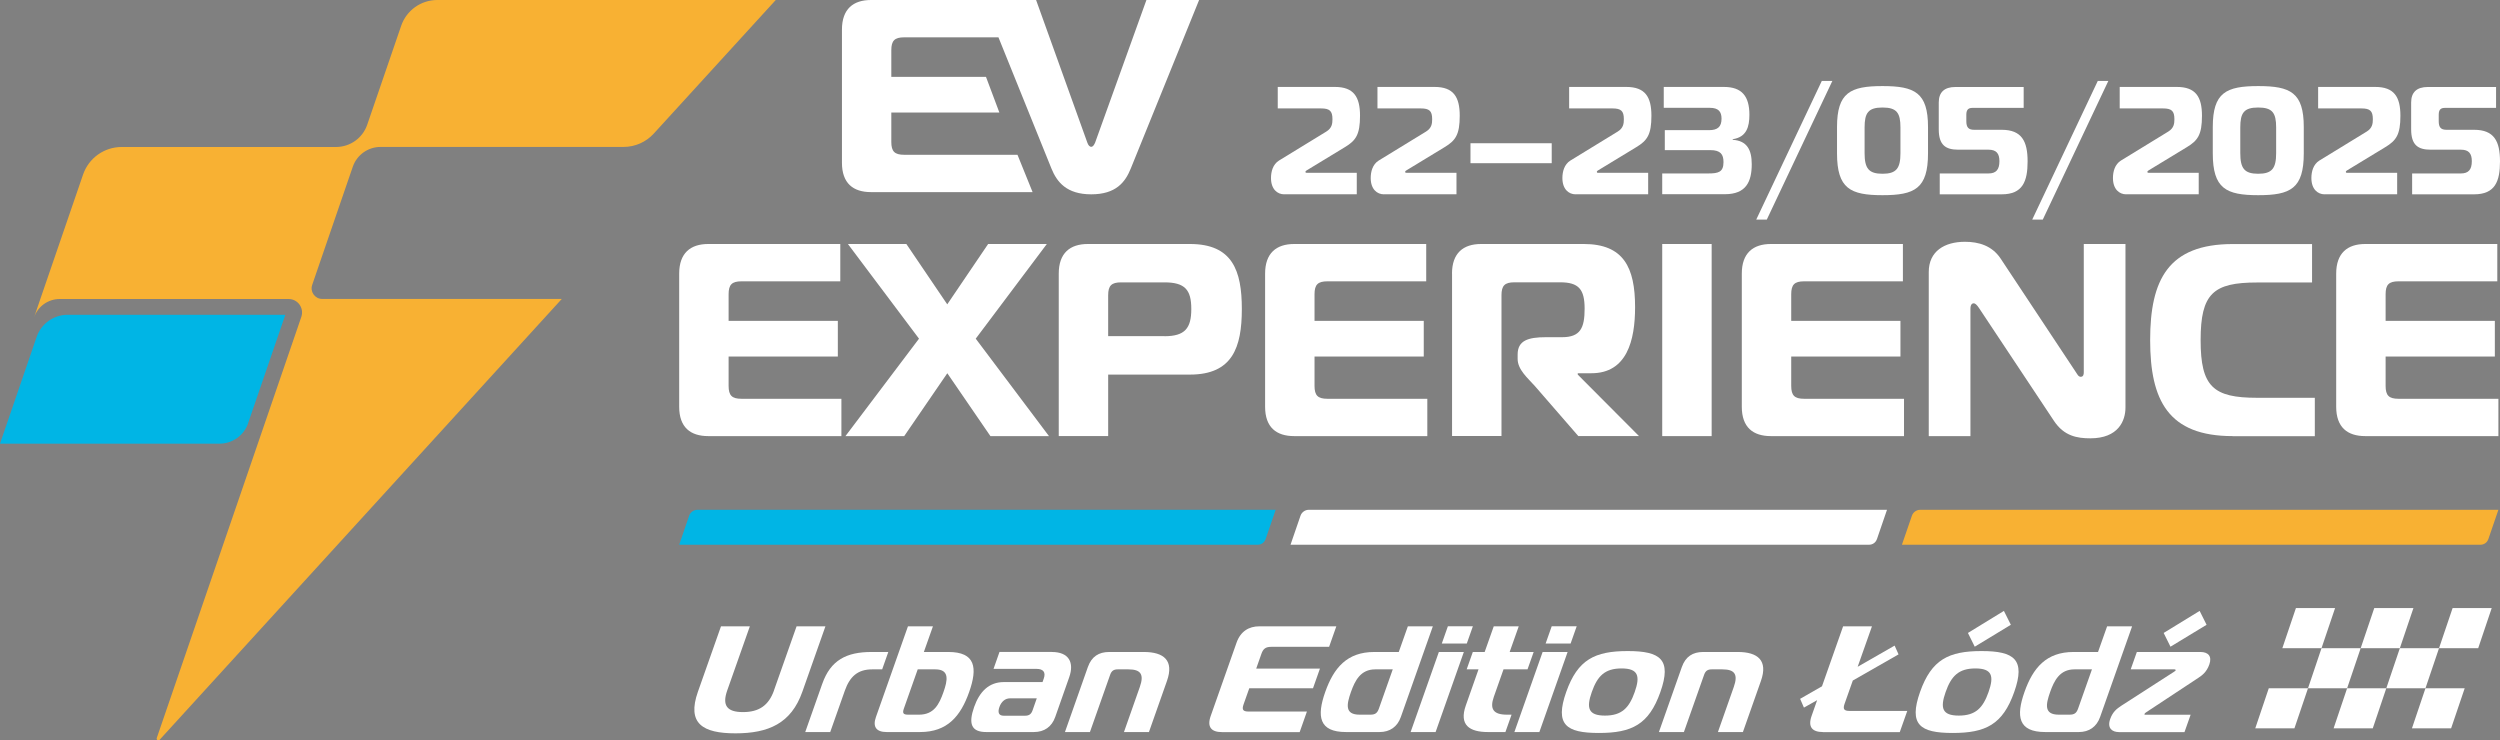 <svg xmlns="http://www.w3.org/2000/svg" id="uuid-038b79da-5cfd-4923-be0a-5276448fed87" data-name="Layer 2" viewBox="0 0 407.18 120.57"><rect x="0" y="0" width="407.18" height="120.57" fill="#808080" stroke="none"/><defs><style>      .uuid-7b04ba4e-c17c-4fbc-80f7-fb95f1150cb3 {        fill: #00b5e5;      }      .uuid-11555558-2a80-4a5b-ba35-033d39a40df3 {        fill: #fff;      }      .uuid-939cc963-2a34-4887-b240-f13b67e8ade1 {        fill: #1d1d1b;      }      .uuid-41ba7f48-a048-4f9a-ae52-38b98ca7be19 {        fill: #f8b133;      }    </style></defs><g id="uuid-d8ac3cae-e3fb-401c-bd07-73f635ead8b3" data-name="GRAFIKA"><g><g><path class="uuid-7b04ba4e-c17c-4fbc-80f7-fb95f1150cb3" d="M40.41,68.92l6.06-17.65H11.02c-2.28,0-4.31,1.45-5.05,3.6L0,72.26h35.75c2.11,0,3.98-1.34,4.67-3.33Z"></path><polygon class="uuid-939cc963-2a34-4887-b240-f13b67e8ade1" points="5.55 51.68 5.55 51.68 5.55 51.68 5.55 51.68"></polygon><path class="uuid-41ba7f48-a048-4f9a-ae52-38b98ca7be19" d="M71.22,0c-2.66,0-5.02,1.69-5.88,4.2l-4.72,13.75h0s-.81,2.36-.81,2.36c-.74,2.17-2.78,3.63-5.08,3.63H19.82c-2.84,0-5.37,1.8-6.29,4.49l-6.96,20.27-1.02,2.98c.61-1.78,2.29-2.98,4.18-2.98h37.28c1.5,0,2.55,1.48,2.07,2.9l-.58,1.7-22.97,66.91c-.1.29.27.5.47.28L91.5,48.69h-39.02c-1.18,0-2.02-1.17-1.63-2.29l.78-2.28,5.43-15.8.18-.52.22-.64c.66-1.93,2.48-3.23,4.53-3.23h39.58c1.87,0,3.65-.79,4.91-2.17L126.35,0h-55.12Z"></path></g><g><g><g><path class="uuid-11555558-2a80-4a5b-ba35-033d39a40df3" d="M136.86,45.82h-16.09c-1.56,0-2.1.54-2.1,2.1v4.34h17.79v5.81h-17.79v4.78c0,1.56.54,2.1,2.1,2.1h16.27v6.08h-21.68c-2.91,0-4.74-1.43-4.74-4.78v-21.68c0-3.35,1.83-4.83,4.74-4.83h21.5v6.08Z"></path><path class="uuid-11555558-2a80-4a5b-ba35-033d39a40df3" d="M161.31,71.03l-7.02-10.24-7.02,10.24h-9.57l11.98-15.87-11.58-15.42h9.52l6.66,9.83,6.66-9.83h9.56l-11.58,15.42,11.93,15.87h-9.56Z"></path><path class="uuid-11555558-2a80-4a5b-ba35-033d39a40df3" d="M172.44,71.03v-26.46c0-3.35,1.83-4.83,4.74-4.83h16.63c6.93,0,8.45,4.34,8.45,10.59s-1.52,10.68-8.45,10.68h-13.32v10.01h-8.05ZM189.65,54.76c3.35,0,4.38-1.3,4.38-4.43s-1.03-4.34-4.38-4.34h-7.06c-1.56,0-2.1.54-2.1,2.1v6.66h9.16Z"></path><path class="uuid-11555558-2a80-4a5b-ba35-033d39a40df3" d="M232.29,45.82h-16.09c-1.56,0-2.1.54-2.1,2.1v4.34h17.79v5.81h-17.79v4.78c0,1.56.54,2.1,2.1,2.1h16.27v6.08h-21.68c-2.91,0-4.74-1.43-4.74-4.78v-21.68c0-3.35,1.83-4.83,4.74-4.83h21.5v6.08Z"></path><path class="uuid-11555558-2a80-4a5b-ba35-033d39a40df3" d="M236.49,44.57c0-3.35,1.83-4.83,4.74-4.83h16.72c6.48,0,8.36,3.8,8.36,10.28,0,5.45-1.34,10.77-7.11,10.77h-2.23v.22l9.97,10.01h-9.88l-7.06-8.13c-1.16-1.3-2.82-2.68-2.82-4.43v-.72c0-2.28,1.7-2.82,4.6-2.82h2.64c2.99,0,3.67-1.52,3.67-4.65s-.94-4.29-3.98-4.29h-7.46c-1.56,0-2.1.54-2.1,2.1v22.93h-8.05v-26.46Z"></path><path class="uuid-11555558-2a80-4a5b-ba35-033d39a40df3" d="M270.73,71.03v-31.29h8.05v31.29h-8.05Z"></path><path class="uuid-11555558-2a80-4a5b-ba35-033d39a40df3" d="M309.93,45.82h-16.09c-1.56,0-2.1.54-2.1,2.1v4.34h17.79v5.81h-17.79v4.78c0,1.56.54,2.1,2.1,2.1h16.27v6.08h-21.68c-2.91,0-4.74-1.43-4.74-4.78v-21.68c0-3.35,1.83-4.83,4.74-4.83h21.5v6.08Z"></path><path class="uuid-11555558-2a80-4a5b-ba35-033d39a40df3" d="M346.18,66.38c0,2.15-1.16,5.01-5.72,5.01-2.15,0-4.29-.36-5.94-2.86l-12.2-18.37c-.36-.54-.63-.76-.85-.76-.18,0-.54.09-.54.89v20.74h-6.79v-26.73c0-3.4,2.59-4.92,5.9-4.92,2.23,0,4.38.63,5.77,2.68l12.29,18.55c.22.31.4.76.8.76.49,0,.49-.54.49-.76v-20.87h6.79v26.64Z"></path><path class="uuid-11555558-2a80-4a5b-ba35-033d39a40df3" d="M363.65,71.03c-10.5,0-13.45-5.81-13.45-15.64s2.95-15.64,13.45-15.64h12.92v6.26h-8.94c-7.15,0-9.21,1.79-9.21,9.39s2.06,9.39,9.21,9.39h9.39v6.26h-13.36Z"></path><path class="uuid-11555558-2a80-4a5b-ba35-033d39a40df3" d="M406.74,45.82h-16.09c-1.56,0-2.1.54-2.1,2.1v4.34h17.79v5.81h-17.79v4.78c0,1.56.54,2.1,2.1,2.1h16.27v6.08h-21.68c-2.91,0-4.74-1.43-4.74-4.78v-21.68c0-3.35,1.83-4.83,4.74-4.83h21.5v6.08Z"></path></g><path class="uuid-11555558-2a80-4a5b-ba35-033d39a40df3" d="M186.72,0l-8.36,23.24c-.18.4-.36.67-.63.67s-.49-.27-.63-.67L168.75,0h-26.88c-2.91,0-4.74,1.47-4.74,4.83v21.68c0,3.35,1.83,4.78,4.74,4.78h26.31l-2.46-6.08h-18.45c-1.56,0-2.1-.54-2.1-2.1v-4.78h17.6l-2.18-5.81h-15.42v-4.34c0-1.56.54-2.1,2.1-2.1h15.35l8.63,21.37c.89,2.19,2.46,4.2,6.48,4.2s5.54-1.97,6.44-4.2L195.3,0h-8.58Z"></path></g><g><path class="uuid-11555558-2a80-4a5b-ba35-033d39a40df3" d="M126.06,112.44l3.68-10.43h4.7l-3.76,10.66c-1.82,5.17-5.54,6.77-10.89,6.77s-7.94-1.6-6.12-6.77l3.76-10.66h4.7l-3.68,10.43c-.87,2.46-.05,3.54,2.56,3.54s4.19-1.08,5.06-3.54Z"></path><path class="uuid-11555558-2a80-4a5b-ba35-033d39a40df3" d="M133.93,111.36c1.35-3.84,3.94-5.17,8.01-5.17h2.74l-1,2.83h-1.62c-2.4,0-3.66,1.21-4.46,3.47l-2.38,6.74h-4.07l2.78-7.88Z"></path><path class="uuid-11555558-2a80-4a5b-ba35-033d39a40df3" d="M144.41,119.23c-1.7,0-2.31-.86-1.74-2.46l5.21-14.76h4.07l-1.48,4.18h3.99c4.44,0,4.78,2.58,3.39,6.52-1.39,3.94-3.55,6.52-7.99,6.52h-5.45ZM147.21,115.42c-.26.74-.09.98.7.98h1.77c2.43,0,3.28-1.67,3.99-3.69.66-1.87,1.04-3.69-1.33-3.69h-2.87l-2.26,6.4Z"></path><path class="uuid-11555558-2a80-4a5b-ba35-033d39a40df3" d="M171.32,106.19c2.74,0,3.69,1.67,2.82,4.13l-2.27,6.45c-.56,1.6-1.78,2.46-3.48,2.46h-7.75c-2.48,0-2.93-1.38-1.98-4.08.87-2.46,2.37-4.06,4.85-4.06h6.29l.2-.57c.36-1.03-.07-1.58-1.19-1.58h-6.99l.97-2.76h8.53ZM164.5,113.74c-.78,0-1.41.52-1.73,1.43-.29.84-.13,1.4.71,1.4h3.47c.65,0,1-.25,1.22-.86l.69-1.97h-4.36Z"></path><path class="uuid-11555558-2a80-4a5b-ba35-033d39a40df3" d="M177.18,108.65c.61-1.72,1.78-2.46,3.48-2.46h5.64c3.26,0,4.94,1.38,3.77,4.7l-2.94,8.34h-4.07l2.59-7.36c.69-1.97.22-2.85-1.86-2.85h-1.75c-.65,0-1,.25-1.22.86l-3.3,9.35h-4.07l3.73-10.58Z"></path><path class="uuid-11555558-2a80-4a5b-ba35-033d39a40df3" d="M216.46,105.35h-9.39c-.91,0-1.33.29-1.63,1.16l-.84,2.39h10.38l-1.13,3.2h-10.38l-.93,2.63c-.3.86-.09,1.16.82,1.16h9.5l-1.18,3.35h-12.65c-1.7,0-2.49-.79-1.84-2.63l4.21-11.94c.65-1.84,2.01-2.66,3.7-2.66h12.55l-1.18,3.35Z"></path><path class="uuid-11555558-2a80-4a5b-ba35-033d39a40df3" d="M219.23,119.23c-4.44,0-4.78-2.58-3.39-6.52,1.39-3.94,3.55-6.52,7.99-6.52h3.99l1.48-4.18h4.07l-5.21,14.76c-.56,1.6-1.78,2.46-3.48,2.46h-5.45ZM226.83,109.02h-2.84c-2.38,0-3.3,1.82-3.96,3.69-.71,2.02-1.04,3.69,1.41,3.69h1.75c.78,0,1.13-.25,1.39-.98l2.26-6.4Z"></path><path class="uuid-11555558-2a80-4a5b-ba35-033d39a40df3" d="M234.35,106.19h4.07l-4.6,13.04h-4.07l4.6-13.04ZM234.83,104.81l.99-2.81h4.07l-.99,2.81h-4.07Z"></path><path class="uuid-11555558-2a80-4a5b-ba35-033d39a40df3" d="M242.35,119.23c-3,0-4.74-1.13-3.61-4.33l2.07-5.88h-1.93l1-2.83h1.93l1.48-4.18h4.07l-1.48,4.18h3.91l-1,2.83h-3.91l-1.58,4.48c-.69,1.97-.08,2.9,2.13,2.9h.76l-1,2.83h-2.84Z"></path><path class="uuid-11555558-2a80-4a5b-ba35-033d39a40df3" d="M251.25,106.19h4.07l-4.6,13.04h-4.07l4.6-13.04ZM251.74,104.81l.99-2.81h4.07l-.99,2.81h-4.07Z"></path><path class="uuid-11555558-2a80-4a5b-ba35-033d39a40df3" d="M270.43,112.71c-1.87,5.31-4.67,6.67-10.02,6.67s-7.19-1.35-5.32-6.67c1.87-5.29,4.67-6.67,10.02-6.67s7.19,1.38,5.32,6.67ZM261.4,116.55c2.74,0,3.94-1.25,4.85-3.84.91-2.58.6-3.84-2.14-3.84s-3.94,1.25-4.85,3.84c-.91,2.58-.6,3.84,2.14,3.84Z"></path><path class="uuid-11555558-2a80-4a5b-ba35-033d39a40df3" d="M273.92,108.65c.61-1.72,1.78-2.46,3.48-2.46h5.64c3.26,0,4.94,1.38,3.77,4.7l-2.94,8.34h-4.07l2.59-7.36c.69-1.97.22-2.85-1.86-2.85h-1.75c-.65,0-1,.25-1.22.86l-3.3,9.35h-4.07l3.73-10.58Z"></path><path class="uuid-11555558-2a80-4a5b-ba35-033d39a40df3" d="M296.9,119.23c-1.7,0-2.49-.79-1.84-2.63l.9-2.56-2.15,1.21-.62-1.43,3.56-2.04,3.44-9.77h4.7l-2.33,6.59,6.02-3.45.64,1.43-7.45,4.26-1.34,3.79c-.3.86-.1,1.16.82,1.16h9.39l-1.22,3.45h-12.55Z"></path><path class="uuid-11555558-2a80-4a5b-ba35-033d39a40df3" d="M328.06,112.71c-1.87,5.31-4.67,6.67-10.02,6.67s-7.19-1.35-5.32-6.67c1.87-5.29,4.67-6.67,10.02-6.67s7.19,1.38,5.32,6.67ZM319.03,116.55c2.74,0,3.94-1.25,4.85-3.84.91-2.58.6-3.84-2.14-3.84s-3.94,1.25-4.85,3.84c-.91,2.58-.6,3.84,2.14,3.84ZM327.51,101.76l-5.88,3.57-1.11-2.24,5.86-3.59,1.13,2.26Z"></path><path class="uuid-11555558-2a80-4a5b-ba35-033d39a40df3" d="M333.12,119.23c-4.44,0-4.78-2.58-3.39-6.52,1.39-3.94,3.55-6.52,7.99-6.52h3.99l1.48-4.18h4.07l-5.21,14.76c-.56,1.6-1.78,2.46-3.48,2.46h-5.45ZM340.71,109.02h-2.84c-2.38,0-3.3,1.82-3.96,3.69-.71,2.02-1.04,3.69,1.41,3.69h1.75c.78,0,1.13-.25,1.39-.98l2.26-6.4Z"></path><path class="uuid-11555558-2a80-4a5b-ba35-033d39a40df3" d="M345.06,119.23c-.91,0-1.93-.52-1.37-2.12.4-1.13,1.03-1.67,1.88-2.21l8.48-5.46c.2-.12.28-.2.3-.25.03-.07-.02-.17-.2-.17h-7.12l1-2.83h10.36c1.28,0,1.91.71,1.45,2.02-.43,1.23-1.15,1.77-1.79,2.19l-8.47,5.59c-.17.1-.29.22-.31.3s-.02.12.19.12h7.33l-1,2.83h-10.72ZM359.39,101.76l-5.88,3.57-1.11-2.24,5.86-3.59,1.13,2.26Z"></path></g><g><path class="uuid-11555558-2a80-4a5b-ba35-033d39a40df3" d="M209.16,31.65c-1.1,0-2.15-.82-2.15-2.65,0-1.05.3-2.22,1.3-2.85l7.71-4.72c.92-.57,1-1.3,1-2.02,0-1.35-.47-1.75-1.85-1.75h-7.06v-3.5h9.31c3.07,0,4.09,1.62,4.09,4.69s-.67,4.04-2.47,5.12l-6.17,3.75c-.1.05-.25.15-.25.27,0,.08.02.15.17.15h8.19v3.5h-11.83Z"></path><path class="uuid-11555558-2a80-4a5b-ba35-033d39a40df3" d="M225.4,31.65c-1.1,0-2.15-.82-2.15-2.65,0-1.05.3-2.22,1.3-2.85l7.71-4.72c.92-.57,1-1.3,1-2.02,0-1.35-.47-1.75-1.85-1.75h-7.06v-3.5h9.31c3.07,0,4.09,1.62,4.09,4.69s-.67,4.04-2.47,5.12l-6.17,3.75c-.1.05-.25.15-.25.27,0,.08.03.15.17.15h8.19v3.5h-11.83Z"></path><path class="uuid-11555558-2a80-4a5b-ba35-033d39a40df3" d="M239.5,23.33h13.23v3.25h-13.23v-3.25Z"></path><path class="uuid-11555558-2a80-4a5b-ba35-033d39a40df3" d="M256.62,31.65c-1.1,0-2.15-.82-2.15-2.65,0-1.05.3-2.22,1.3-2.85l7.71-4.72c.92-.57,1-1.3,1-2.02,0-1.35-.47-1.75-1.85-1.75h-7.06v-3.5h9.31c3.07,0,4.09,1.62,4.09,4.69s-.67,4.04-2.47,5.12l-6.17,3.75c-.1.05-.25.15-.25.27,0,.08.02.15.17.15h8.19v3.5h-11.83Z"></path><path class="uuid-11555558-2a80-4a5b-ba35-033d39a40df3" d="M270.72,28.25h7.49c1.65,0,2.5-.2,2.5-1.85,0-1.25-.47-1.95-2.15-1.95h-7.41v-3.25h7.19c1.42,0,2.05-.55,2.05-1.87,0-1.15-.5-1.77-1.92-1.77h-7.49v-3.4h9.81c2.92,0,4.14,1.52,4.14,4.54,0,1.92-.45,3.64-2.72,3.97v.1c2.32.15,3.1,1.62,3.1,3.97,0,2.85-.92,4.89-4.37,4.89h-10.21v-3.39Z"></path><path class="uuid-11555558-2a80-4a5b-ba35-033d39a40df3" d="M286.04,35.77l10.68-22.59h1.72l-10.68,22.59h-1.72Z"></path><path class="uuid-11555558-2a80-4a5b-ba35-033d39a40df3" d="M314.02,20.69v4.29c0,5.74-2.17,6.81-7.41,6.81s-7.41-1.07-7.41-6.81v-4.29c0-5.62,2.17-6.67,7.41-6.67s7.41,1.05,7.41,6.67ZM309.53,24.93v-4.17c0-2.37-.6-3.25-2.92-3.25s-2.92.87-2.92,3.25v4.17c0,2.5.67,3.37,2.92,3.37s2.92-.87,2.92-3.37Z"></path><path class="uuid-11555558-2a80-4a5b-ba35-033d39a40df3" d="M315.94,28.25h7.94c1.22,0,1.77-.62,1.77-2,0-1.25-.5-1.87-1.77-1.87h-4.94c-2.07,0-3.17-.77-3.17-3.32v-4.37c0-1.67.92-2.52,2.7-2.52h11.13v3.4h-8.29c-.6,0-1.05.17-1.05,1.1v1.07c0,1,.35,1.4,1.27,1.4h4.49c3.27,0,4.22,1.87,4.22,5.14s-.8,5.37-4.22,5.37h-10.09v-3.39Z"></path><path class="uuid-11555558-2a80-4a5b-ba35-033d39a40df3" d="M330.99,35.77l10.68-22.59h1.72l-10.68,22.59h-1.72Z"></path><path class="uuid-11555558-2a80-4a5b-ba35-033d39a40df3" d="M346.29,31.65c-1.1,0-2.15-.82-2.15-2.65,0-1.05.3-2.22,1.3-2.85l7.71-4.72c.92-.57,1-1.3,1-2.02,0-1.35-.47-1.75-1.85-1.75h-7.06v-3.5h9.31c3.07,0,4.09,1.62,4.09,4.69s-.67,4.04-2.47,5.12l-6.17,3.75c-.1.05-.25.15-.25.27,0,.08.02.15.17.15h8.19v3.5h-11.83Z"></path><path class="uuid-11555558-2a80-4a5b-ba35-033d39a40df3" d="M375.22,20.69v4.29c0,5.74-2.17,6.81-7.41,6.81s-7.41-1.07-7.41-6.81v-4.29c0-5.62,2.17-6.67,7.41-6.67s7.41,1.05,7.41,6.67ZM370.72,24.93v-4.17c0-2.37-.6-3.25-2.92-3.25s-2.92.87-2.92,3.25v4.17c0,2.5.67,3.37,2.92,3.37s2.92-.87,2.92-3.37Z"></path><path class="uuid-11555558-2a80-4a5b-ba35-033d39a40df3" d="M378.61,31.65c-1.1,0-2.15-.82-2.15-2.65,0-1.05.3-2.22,1.3-2.85l7.71-4.72c.92-.57,1-1.3,1-2.02,0-1.35-.47-1.75-1.85-1.75h-7.06v-3.5h9.31c3.07,0,4.09,1.62,4.09,4.69s-.67,4.04-2.47,5.12l-6.17,3.75c-.1.05-.25.15-.25.27,0,.08.02.15.17.15h8.19v3.5h-11.83Z"></path><path class="uuid-11555558-2a80-4a5b-ba35-033d39a40df3" d="M392.88,28.25h7.94c1.22,0,1.77-.62,1.77-2,0-1.25-.5-1.87-1.77-1.87h-4.94c-2.07,0-3.17-.77-3.17-3.32v-4.37c0-1.67.92-2.52,2.7-2.52h11.13v3.4h-8.29c-.6,0-1.05.17-1.05,1.1v1.07c0,1,.35,1.4,1.27,1.4h4.49c3.27,0,4.22,1.87,4.22,5.14s-.8,5.37-4.22,5.37h-10.09v-3.39Z"></path></g><g><polygon class="uuid-11555558-2a80-4a5b-ba35-033d39a40df3" points="388.66 112.1 395.04 112.1 397.25 105.57 390.87 105.57 388.66 112.1"></polygon><polygon class="uuid-11555558-2a80-4a5b-ba35-033d39a40df3" points="390.87 105.57 393.08 99.04 386.7 99.04 384.49 105.57 390.87 105.57"></polygon><polygon class="uuid-11555558-2a80-4a5b-ba35-033d39a40df3" points="378.11 105.57 375.91 112.1 382.28 112.1 384.49 105.57 378.11 105.57"></polygon><polygon class="uuid-11555558-2a80-4a5b-ba35-033d39a40df3" points="392.84 118.62 399.22 118.62 401.43 112.1 395.04 112.1 392.84 118.62"></polygon><polygon class="uuid-11555558-2a80-4a5b-ba35-033d39a40df3" points="399.46 99.04 397.25 105.57 403.63 105.57 405.83 99.04 399.46 99.04"></polygon><polygon class="uuid-11555558-2a80-4a5b-ba35-033d39a40df3" points="367.32 118.62 373.7 118.62 375.91 112.1 369.52 112.1 367.32 118.62"></polygon><polygon class="uuid-11555558-2a80-4a5b-ba35-033d39a40df3" points="373.94 99.04 371.73 105.57 378.11 105.57 380.32 99.04 373.94 99.04"></polygon><polygon class="uuid-11555558-2a80-4a5b-ba35-033d39a40df3" points="382.28 112.1 380.08 118.62 386.46 118.62 388.66 112.1 382.28 112.1"></polygon></g><g><path class="uuid-7b04ba4e-c17c-4fbc-80f7-fb95f1150cb3" d="M206.13,87.81l1.64-4.78h-94.16c-.62,0-1.17.39-1.37.98l-1.62,4.71h94.24c.57,0,1.08-.36,1.26-.9Z"></path><path class="uuid-11555558-2a80-4a5b-ba35-033d39a40df3" d="M305.7,87.81l1.64-4.78h-94.16c-.62,0-1.17.39-1.37.98l-1.62,4.71h94.24c.57,0,1.08-.36,1.26-.9Z"></path><path class="uuid-41ba7f48-a048-4f9a-ae52-38b98ca7be19" d="M405.28,87.81l1.64-4.78h-94.16c-.62,0-1.17.39-1.37.98l-1.62,4.71h94.24c.57,0,1.08-.36,1.26-.9Z"></path></g></g></g></g></svg>